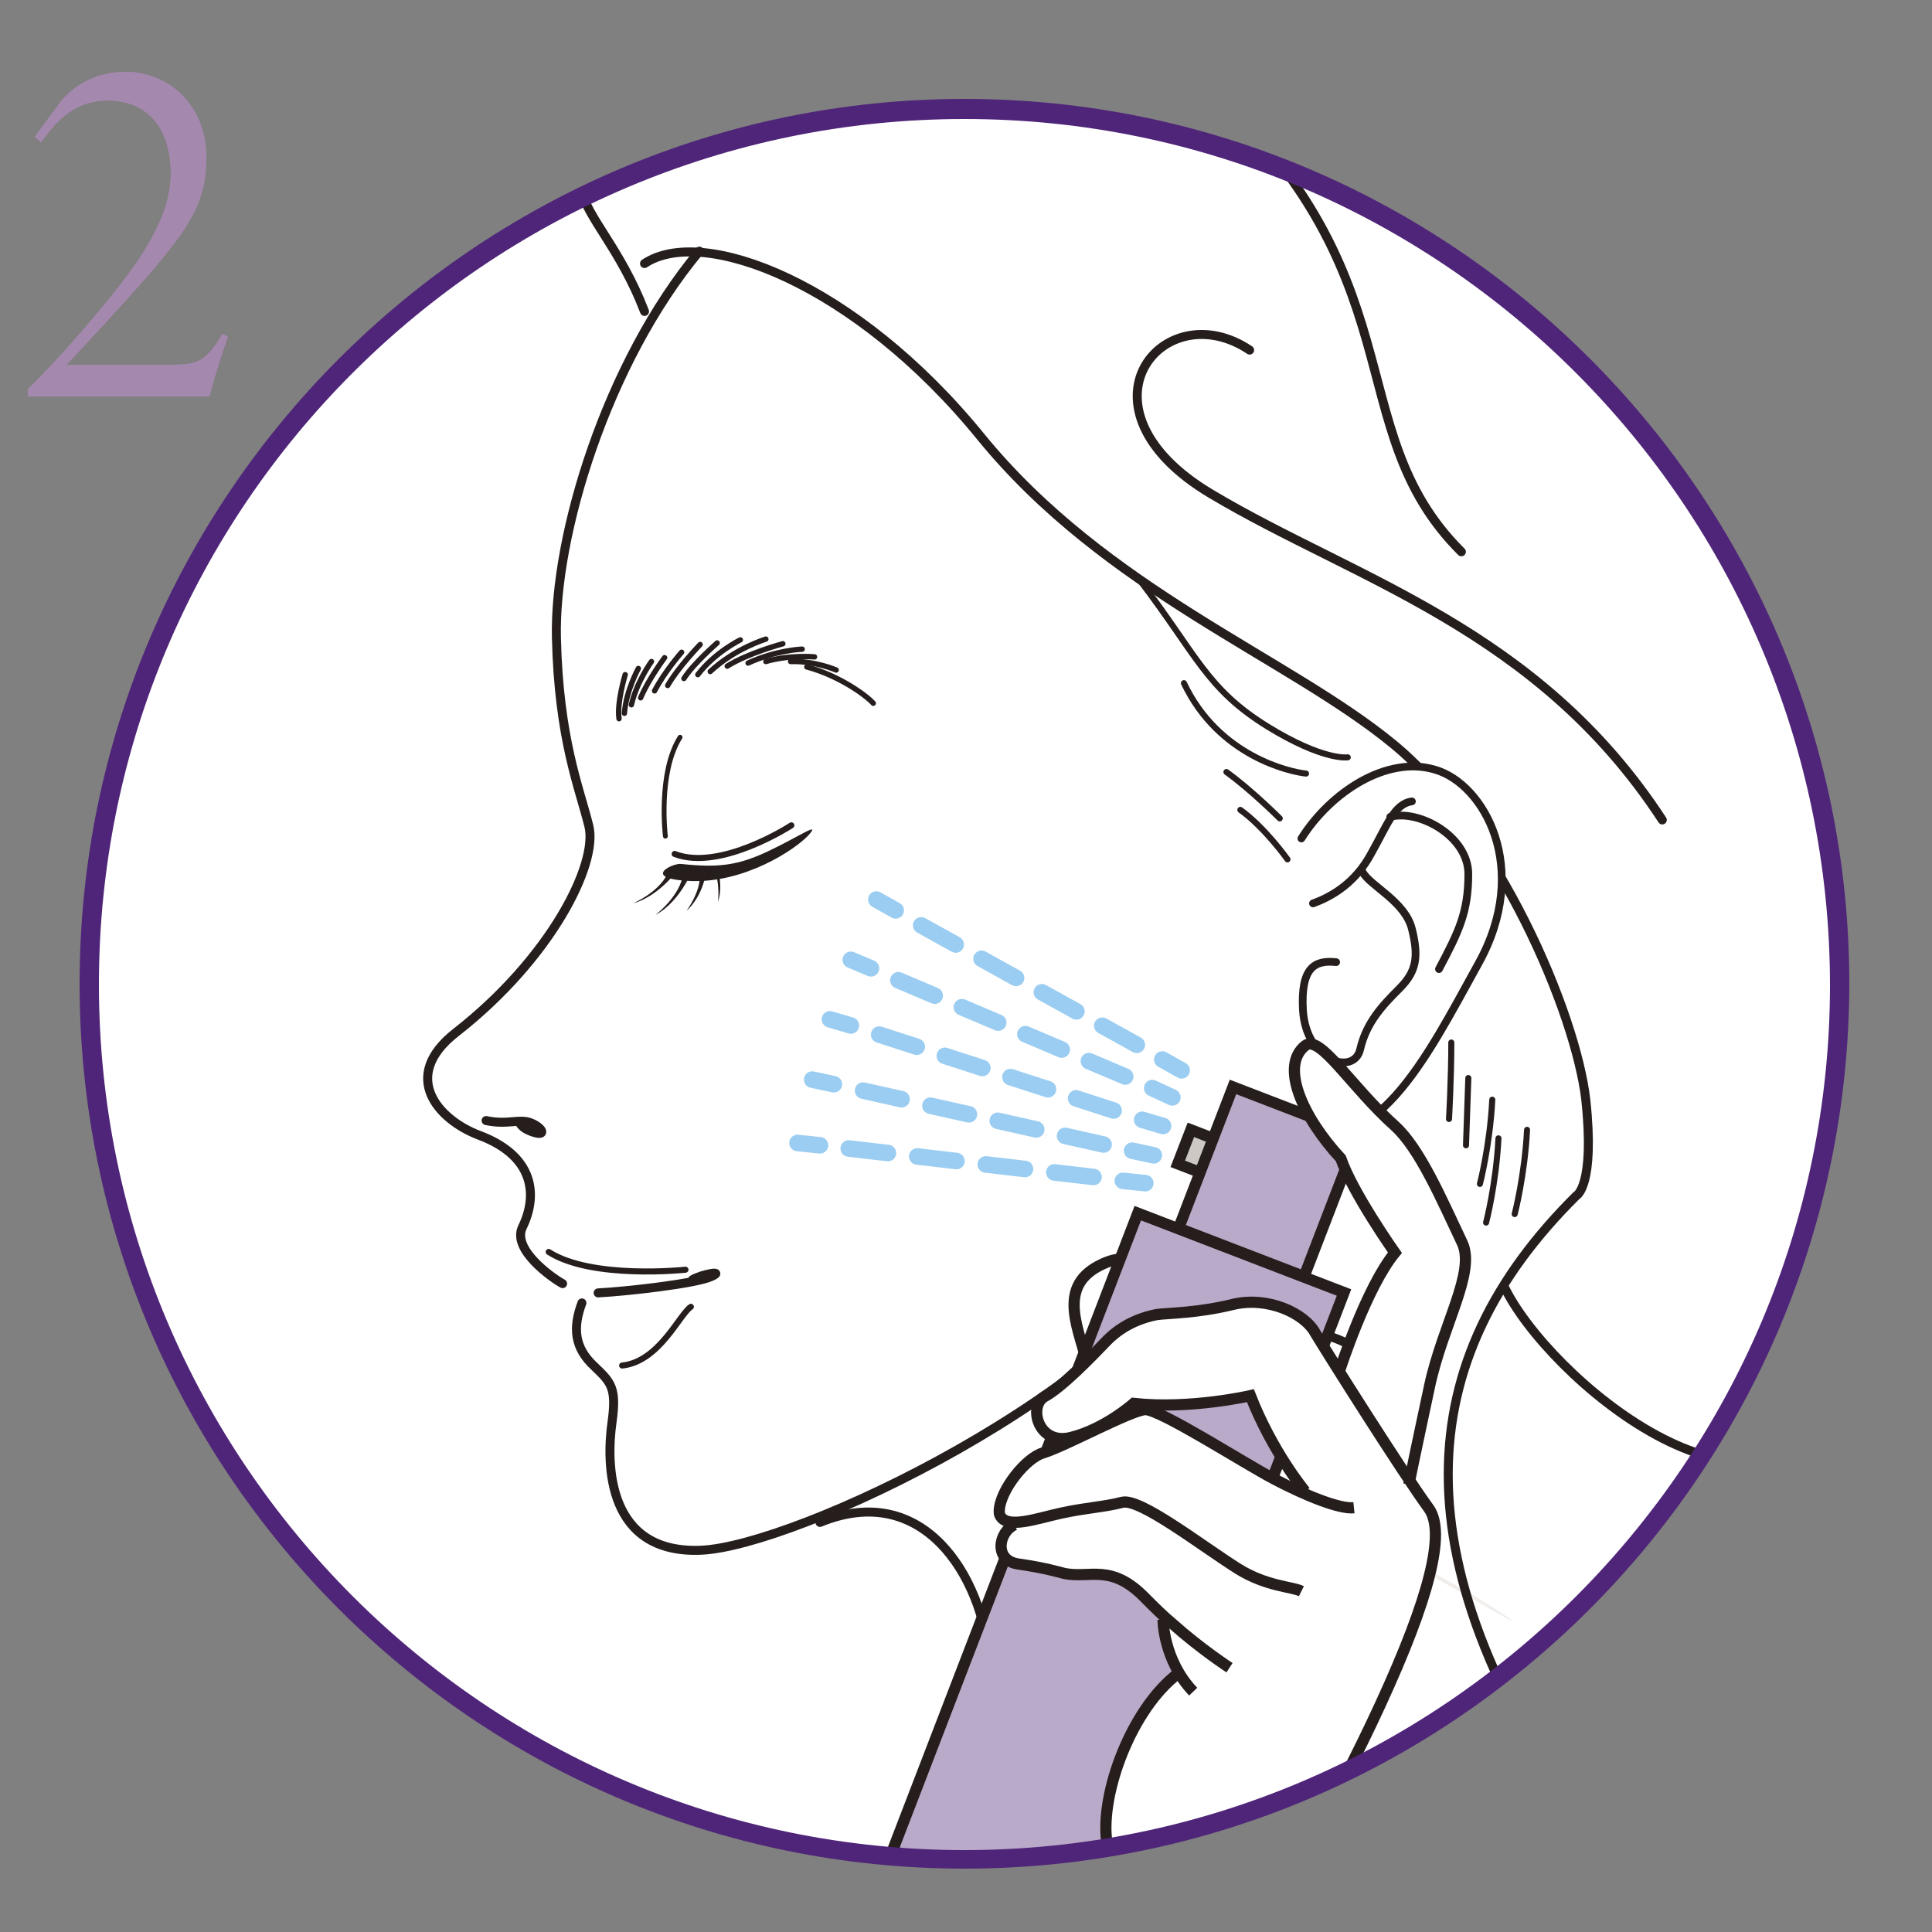 <?xml version="1.0" encoding="utf-8"?>
<!-- Generator: Adobe Illustrator 27.6.1, SVG Export Plug-In . SVG Version: 6.00 Build 0)  -->
<svg version="1.1" id="レイヤー_1" xmlns="http://www.w3.org/2000/svg" xmlns:xlink="http://www.w3.org/1999/xlink" x="0px"
	 y="0px" viewBox="0 0 250 250" style="enable-background:new 0 0 250 250;" xml:space="preserve">
<rect x="0" y="0" width="250" height="250" fill="#808080" stroke="none"/>
<style type="text/css">
	.st0{opacity:0.8;fill:url(#SVGID_1_);}
	.st1{fill:#4F2579;}
	.st2{opacity:0.8;fill:url(#SVGID_00000026134764413108627970000017161926001836773549_);}
	.st3{opacity:0.8;fill:url(#SVGID_00000172404289895862576320000011112729393555726233_);}
	.st4{opacity:0.8;fill:url(#SVGID_00000039839221853876914720000011306608659325085826_);}
	.st5{opacity:0.8;fill:url(#SVGID_00000009581022416487518240000018428593725424154294_);}
	.st6{opacity:0.8;fill:url(#SVGID_00000172409819135938674490000004033908268320276873_);}
	.st7{opacity:0.8;fill:url(#SVGID_00000048465565364197463550000002117886737799094945_);}
	.st8{opacity:0.8;fill:url(#SVGID_00000159433551705732444810000006763664063852022917_);}
	.st9{fill:#4B247C;}
	.st10{fill:#FFFFFF;stroke:#FFFFFF;stroke-width:0.308;stroke-miterlimit:10;}
	.st11{fill:#A588AE;}
	.st12{clip-path:url(#SVGID_00000006693238850556991610000013185543422859820978_);}
	.st13{fill:#AE305E;}
	.st14{fill:#FFFFFF;}
	.st15{fill:url(#SVGID_00000010308800296497414250000017689899626289077177_);}
	.st16{fill:url(#SVGID_00000125564274011145269410000002439813002794379709_);}
	.st17{fill:url(#SVGID_00000085929618655163494610000003686019906864423102_);}
	.st18{fill:url(#SVGID_00000013191829012698183000000002473715994968445117_);}
	.st19{fill:#F1D9CB;}
	.st20{fill:#FBF9CF;}
	.st21{fill:#F9F0D9;}
	.st22{fill:#E8CAC9;}
	.st23{fill:#DCA3A9;}
	.st24{fill:#F3E1E0;}
	.st25{fill:#DDA499;}
	.st26{fill:#62AB6B;}
	.st27{fill:#B18082;}
	.st28{fill:#E6CCBE;}
	.st29{fill:#EAD4C5;}
	.st30{fill:#F5EED7;}
	.st31{fill:#DBC6C5;}
	.st32{fill:#D3A5A2;}
	.st33{fill:#B08082;}
	.st34{fill:#D19D92;}
	.st35{fill:#595858;}
	.st36{fill:none;stroke:#595858;stroke-width:1.72;stroke-linecap:round;stroke-miterlimit:10;}
	.st37{clip-path:url(#SVGID_00000091715871748428445410000014879138169662051205_);}
	.st38{fill:url(#SVGID_00000039845317393192199570000009779559319713925531_);}
	.st39{fill:url(#SVGID_00000000219298015086267890000006255965633072770695_);}
	.st40{fill:url(#SVGID_00000080927658955123832690000014363264705090243474_);}
	.st41{fill:url(#SVGID_00000049205458401901635070000002412976244392366986_);}
	.st42{fill:#F4F3F6;}
	.st43{clip-path:url(#SVGID_00000013904207584344193840000001821316296971957151_);fill:#FFFFFF;}
	.st44{clip-path:url(#SVGID_00000013904207584344193840000001821316296971957151_);}
	.st45{opacity:0.6;fill:none;}
	.st46{fill:none;stroke:#251E1C;stroke-width:1.084;stroke-linecap:round;stroke-linejoin:round;stroke-miterlimit:10;}
	.st47{fill:none;stroke:#251E1C;stroke-width:0.711;stroke-linecap:round;stroke-linejoin:round;stroke-miterlimit:10;}
	.st48{fill:none;stroke:#251E1C;stroke-width:0.711;stroke-linecap:round;stroke-linejoin:round;stroke-miterlimit:10;}
	.st49{fill:#1D1917;}
	.st50{fill:none;stroke:#251E1C;stroke-width:0.727;stroke-linecap:round;stroke-linejoin:round;stroke-miterlimit:10;}
	.st51{fill:none;stroke:#251E1C;stroke-width:0.909;stroke-linecap:round;stroke-linejoin:round;stroke-miterlimit:10;}
	.st52{fill:#F0EDEB;stroke:#251E1C;stroke-width:1.154;stroke-linecap:round;stroke-linejoin:round;stroke-miterlimit:10;}
	.st53{fill:none;stroke:#251E1C;stroke-width:1.154;stroke-linecap:round;stroke-linejoin:round;stroke-miterlimit:10;}
	.st54{fill:#F0EDEB;stroke:#251E1C;stroke-width:1.091;stroke-linecap:round;stroke-linejoin:round;stroke-miterlimit:10;}
	.st55{fill:none;stroke:#251E1C;stroke-width:1.091;stroke-linecap:round;stroke-linejoin:round;stroke-miterlimit:10;}
	.st56{fill:none;stroke:#000000;stroke-width:1.172;stroke-miterlimit:10;}
	.st57{fill:#F0EDEB;}
	.st58{clip-path:url(#SVGID_00000066495222094560102990000012432274532454889871_);}
	.st59{fill:none;stroke:#251E1C;stroke-width:0.691;stroke-linecap:round;stroke-linejoin:round;stroke-miterlimit:10;}
	
		.st60{clip-path:url(#SVGID_00000066495222094560102990000012432274532454889871_);fill:none;stroke:#251E1C;stroke-width:1.164;stroke-linecap:round;stroke-linejoin:round;stroke-miterlimit:10;}
	
		.st61{clip-path:url(#SVGID_00000066495222094560102990000012432274532454889871_);fill:none;stroke:#251E1C;stroke-width:0.781;stroke-linecap:round;stroke-linejoin:round;stroke-miterlimit:10;}
	
		.st62{clip-path:url(#SVGID_00000066495222094560102990000012432274532454889871_);fill:none;stroke:#251E1C;stroke-width:0.783;stroke-linecap:round;stroke-linejoin:round;stroke-miterlimit:10;}
	.st63{clip-path:url(#SVGID_00000066495222094560102990000012432274532454889871_);fill:#251E1C;}
	
		.st64{clip-path:url(#SVGID_00000066495222094560102990000012432274532454889871_);fill:none;stroke:#251E1C;stroke-width:0.626;stroke-linecap:round;stroke-linejoin:round;stroke-miterlimit:10;}
	.st65{clip-path:url(#SVGID_00000066495222094560102990000012432274532454889871_);fill:#FFFFFF;}
	
		.st66{clip-path:url(#SVGID_00000066495222094560102990000012432274532454889871_);fill:#FFFFFF;stroke:#251E1C;stroke-width:0.999;stroke-linecap:round;stroke-linejoin:round;stroke-miterlimit:10;}
	
		.st67{clip-path:url(#SVGID_00000066495222094560102990000012432274532454889871_);fill:none;stroke:#251E1C;stroke-width:0.999;stroke-linecap:round;stroke-linejoin:round;stroke-miterlimit:10;}
	.st68{fill:none;stroke:#251E1C;stroke-width:1.177;stroke-linecap:round;stroke-linejoin:round;stroke-miterlimit:10;}
	.st69{fill:#CDC8C4;stroke:#251E1C;stroke-width:1.45;stroke-miterlimit:10;}
	.st70{fill:#FFFFFF;stroke:#251E1C;stroke-width:1.45;stroke-miterlimit:10;}
	.st71{fill:#BAAAC9;stroke:#251E1C;stroke-width:1.45;stroke-miterlimit:10;}
	.st72{fill:none;stroke:#251E1C;stroke-width:1.45;stroke-miterlimit:10;}
	.st73{fill:none;stroke:#9ACDF1;stroke-width:2.143;stroke-linecap:round;stroke-linejoin:round;}
	.st74{fill:none;stroke:#9ACDF1;stroke-width:2.143;stroke-linecap:round;stroke-linejoin:round;stroke-dasharray:5.101,3.826;}
	.st75{fill:none;stroke:#9ACDF1;stroke-width:2.143;stroke-linecap:round;stroke-linejoin:round;stroke-dasharray:5.103,3.827;}
	.st76{fill:none;stroke:#9ACDF1;stroke-width:2.143;stroke-linecap:round;stroke-linejoin:round;stroke-dasharray:5.101,3.826;}
	.st77{fill:none;stroke:#9ACDF1;stroke-width:2.143;stroke-linecap:round;stroke-linejoin:round;stroke-dasharray:5.102,3.826;}
	.st78{fill:none;stroke:#9ACDF1;stroke-width:2.143;stroke-linecap:round;stroke-linejoin:round;stroke-dasharray:5.102,3.827;}
	.st79{clip-path:url(#SVGID_00000142148548861403287770000009841835423141447847_);}
	
		.st80{clip-path:url(#SVGID_00000142148548861403287770000009841835423141447847_);fill:none;stroke:#251E1C;stroke-width:1.164;stroke-linecap:round;stroke-linejoin:round;stroke-miterlimit:10;}
	
		.st81{clip-path:url(#SVGID_00000142148548861403287770000009841835423141447847_);fill:none;stroke:#251E1C;stroke-width:0.781;stroke-linecap:round;stroke-linejoin:round;stroke-miterlimit:10;}
	
		.st82{clip-path:url(#SVGID_00000142148548861403287770000009841835423141447847_);fill:none;stroke:#251E1C;stroke-width:0.783;stroke-linecap:round;stroke-linejoin:round;stroke-miterlimit:10;}
	.st83{clip-path:url(#SVGID_00000142148548861403287770000009841835423141447847_);fill:#251E1C;}
	
		.st84{clip-path:url(#SVGID_00000142148548861403287770000009841835423141447847_);fill:none;stroke:#251E1C;stroke-width:0.626;stroke-linecap:round;stroke-linejoin:round;stroke-miterlimit:10;}
	
		.st85{clip-path:url(#SVGID_00000142148548861403287770000009841835423141447847_);fill:none;stroke:#C40018;stroke-width:1.39;stroke-miterlimit:10;}
	.st86{clip-path:url(#SVGID_00000142148548861403287770000009841835423141447847_);fill:#FFFFFF;}
	
		.st87{clip-path:url(#SVGID_00000142148548861403287770000009841835423141447847_);fill:#FFFFFF;stroke:#251E1C;stroke-width:0.999;stroke-linecap:round;stroke-linejoin:round;stroke-miterlimit:10;}
	
		.st88{clip-path:url(#SVGID_00000142148548861403287770000009841835423141447847_);fill:none;stroke:#251E1C;stroke-width:0.999;stroke-linecap:round;stroke-linejoin:round;stroke-miterlimit:10;}
	.st89{fill:none;stroke:#251E1C;stroke-width:1.161;stroke-linecap:round;stroke-linejoin:round;stroke-miterlimit:10;}
	.st90{fill:#FFFFFF;stroke:#251E1C;stroke-width:1.161;stroke-linecap:round;stroke-linejoin:round;stroke-miterlimit:10;}
	.st91{clip-path:url(#SVGID_00000031194595004151833290000001334568308937027262_);}
	
		.st92{clip-path:url(#SVGID_00000031194595004151833290000001334568308937027262_);fill:none;stroke:#251E1C;stroke-width:1.164;stroke-linecap:round;stroke-linejoin:round;stroke-miterlimit:10;}
	
		.st93{clip-path:url(#SVGID_00000031194595004151833290000001334568308937027262_);fill:none;stroke:#251E1C;stroke-width:0.781;stroke-linecap:round;stroke-linejoin:round;stroke-miterlimit:10;}
	
		.st94{clip-path:url(#SVGID_00000031194595004151833290000001334568308937027262_);fill:none;stroke:#251E1C;stroke-width:0.783;stroke-linecap:round;stroke-linejoin:round;stroke-miterlimit:10;}
	.st95{clip-path:url(#SVGID_00000031194595004151833290000001334568308937027262_);fill:#251E1C;}
	
		.st96{clip-path:url(#SVGID_00000031194595004151833290000001334568308937027262_);fill:none;stroke:#251E1C;stroke-width:0.626;stroke-linecap:round;stroke-linejoin:round;stroke-miterlimit:10;}
	
		.st97{clip-path:url(#SVGID_00000031194595004151833290000001334568308937027262_);fill:none;stroke:#C40018;stroke-width:1.39;stroke-miterlimit:10;stroke-dasharray:3.87;}
	.st98{clip-path:url(#SVGID_00000031194595004151833290000001334568308937027262_);fill:#FFFFFF;}
	
		.st99{clip-path:url(#SVGID_00000031194595004151833290000001334568308937027262_);fill:#FFFFFF;stroke:#251E1C;stroke-width:0.999;stroke-linecap:round;stroke-linejoin:round;stroke-miterlimit:10;}
	
		.st100{clip-path:url(#SVGID_00000031194595004151833290000001334568308937027262_);fill:none;stroke:#251E1C;stroke-width:0.999;stroke-linecap:round;stroke-linejoin:round;stroke-miterlimit:10;}
	.st101{fill:none;stroke:#C40018;stroke-width:1.39;stroke-miterlimit:10;}
	.st102{fill:none;stroke:#C40018;stroke-width:1.39;stroke-miterlimit:10;stroke-dasharray:3.867,3.867;}
	.st103{fill:none;stroke:#251E1C;stroke-width:1.372;stroke-miterlimit:10;}
	.st104{fill:none;stroke:#71708C;stroke-width:5.805;stroke-miterlimit:10;}
	.st105{clip-path:url(#SVGID_00000140712463377156452000000008053101865204649134_);fill:#FFFFFF;}
	.st106{clip-path:url(#SVGID_00000140712463377156452000000008053101865204649134_);}
	.st107{fill:#FFFFFF;stroke:#251E1C;stroke-width:1.271;stroke-miterlimit:10;}
	.st108{fill:none;stroke:#251E1C;stroke-width:1.271;stroke-miterlimit:10;}
	.st109{fill:#6D498A;}
	.st110{clip-path:url(#SVGID_00000078020008516818939860000001317618909619926415_);}
	.st111{fill:none;stroke:#4F2579;stroke-width:0.828;stroke-miterlimit:10;}
	.st112{fill:none;stroke:#4F2579;stroke-width:0.828;stroke-miterlimit:10;stroke-dasharray:2.233,2.233;}
	.st113{fill:none;stroke:#4F2579;stroke-width:0.828;stroke-miterlimit:10;stroke-dasharray:2.399,2.399;}
	.st114{fill:none;stroke:#4F2579;stroke-width:0.828;stroke-miterlimit:10;stroke-dasharray:2.145,2.145;}
	.st115{opacity:0.8;clip-path:url(#SVGID_00000177466422008687933270000013154073396607776649_);}
	.st116{fill:none;stroke:#251E1C;stroke-width:0.693;stroke-linecap:round;stroke-linejoin:round;stroke-miterlimit:10;}
	.st117{fill:none;stroke:#251E1C;stroke-width:0.411;stroke-linecap:round;stroke-linejoin:round;stroke-miterlimit:10;}
	.st118{fill:none;stroke:#251E1C;stroke-width:0.465;stroke-linecap:round;stroke-linejoin:round;stroke-miterlimit:10;}
	.st119{fill:none;stroke:#251E1C;stroke-width:0.466;stroke-linecap:round;stroke-linejoin:round;stroke-miterlimit:10;}
	.st120{fill:#251E1C;}
	.st121{fill:none;stroke:#251E1C;stroke-width:0.373;stroke-linecap:round;stroke-linejoin:round;stroke-miterlimit:10;}
	.st122{fill:#F0EDEB;stroke:#251E1C;stroke-width:0.594;stroke-linecap:round;stroke-linejoin:round;stroke-miterlimit:10;}
	.st123{fill:none;stroke:#251E1C;stroke-width:0.594;stroke-linecap:round;stroke-linejoin:round;stroke-miterlimit:10;}
	.st124{fill:#F0EDEB;stroke:#251E1C;stroke-width:0.697;stroke-linecap:round;stroke-linejoin:round;stroke-miterlimit:10;}
	.st125{fill:none;stroke:#251E1C;stroke-width:0.697;stroke-linecap:round;stroke-linejoin:round;stroke-miterlimit:10;}
	.st126{fill:#BFBFBE;stroke:#251E1C;stroke-width:1.416;stroke-linecap:round;stroke-linejoin:round;stroke-miterlimit:10;}
	.st127{fill:#FFFFFF;stroke:#251E1C;stroke-width:0.864;stroke-linecap:round;stroke-linejoin:round;stroke-miterlimit:10;}
	.st128{fill:none;stroke:#251E1C;stroke-width:0.236;stroke-miterlimit:10;}
	.st129{fill:#D8D6D4;stroke:#251E1C;stroke-width:0.708;stroke-miterlimit:10;}
	.st130{fill:#F0EDEB;stroke:#251E1C;stroke-width:0.708;stroke-linecap:round;stroke-linejoin:round;stroke-miterlimit:10;}
	.st131{fill:#DEDCDA;stroke:#251E1C;stroke-width:1.416;stroke-miterlimit:10;}
	.st132{fill:none;stroke:#251E1C;stroke-width:0.531;stroke-miterlimit:10;}
	.st133{fill:#EDEBEA;stroke:#251E1C;stroke-width:0.708;stroke-miterlimit:10;}
	.st134{fill:#F0EDEB;stroke:#251E1C;stroke-width:0.708;stroke-miterlimit:10;}
	.st135{fill:none;}
	.st136{fill:none;stroke:#4F2579;stroke-width:1.41;stroke-miterlimit:10;}
</style>
<g>
	<circle class="st14" cx="124.8" cy="127.1" r="113.6"/>
	<g>
		<g>
			<path class="st57" d="M196,210l-22.2-12.6c1.6,0.8,3.1,1.5,4.4,2.2C193.7,207.7,196,210,196,210z"/>
			<line class="st57" x1="53.5" y1="165.5" x2="61.7" y2="164"/>
		</g>
	</g>
	<g>
		<g>
			<defs>
				<path id="SVGID_00000078017273691418122320000009766831160630824074_" d="M238,127.4c0,62.5-50.7,113.2-113.2,113.2
					c-62.5,0-113.2-50.7-113.2-113.2c0-62.5,50.7-113.2,113.2-113.2C187.3,14.1,238,64.8,238,127.4z"/>
			</defs>
			<clipPath id="SVGID_00000180350209957229196440000000221782381079277449_">
				<use xlink:href="#SVGID_00000078017273691418122320000009766831160630824074_"  style="overflow:visible;"/>
			</clipPath>
			<g style="clip-path:url(#SVGID_00000180350209957229196440000000221782381079277449_);">
				<path class="st59" d="M80.1,93c-0.3-2.1,0.8-5.7,0.8-5.7"/>
				<path class="st59" d="M80.8,92.3c0.2-2.9,1.8-5.8,1.8-5.8"/>
				<path class="st59" d="M81.7,91.2c0.7-3,2.6-5.6,2.6-5.6"/>
				<path class="st59" d="M82.9,90.3c1-2.4,3.1-5.2,3.1-5.2"/>
				<path class="st59" d="M84.7,89.4c1.3-2.5,3.5-5,3.5-5"/>
				<path class="st59" d="M86.4,88.7c1.3-2.3,4.2-5.3,4.2-5.3"/>
				<path class="st59" d="M88.5,87.8c1.2-1.9,4.3-4.6,4.3-4.6"/>
				<path class="st59" d="M90.3,87.3c2.2-2.9,5.5-4.5,5.5-4.5"/>
				<path class="st59" d="M91.9,86.9c3.2-3,7.2-4.2,7.2-4.2"/>
				<path class="st59" d="M94.1,86.2c2.7-1.7,7.2-2.9,7.2-2.9"/>
				<path class="st59" d="M96.8,85.8c3.7-1.7,7-1.8,7-1.8"/>
				<path class="st59" d="M99.1,85.6c3.1-0.9,6.3-0.6,6.3-0.6"/>
				<path class="st59" d="M102.3,85.6c3.2-0.1,5.9,1.1,5.9,1.1"/>
				<path class="st59" d="M104.4,86.3c4.1,1.1,7.6,3.6,8.6,4.7"/>
			</g>
			
				<path style="clip-path:url(#SVGID_00000180350209957229196440000000221782381079277449_);fill:none;stroke:#251E1C;stroke-width:1.164;stroke-linecap:round;stroke-linejoin:round;stroke-miterlimit:10;" d="
				M72.8,166.1c-1.3-0.7-6.6-4.4-5.2-7.3c2-4.1,1.6-9.2-5.6-11.9c-5.3-2-10.3-7.6-3-13.3c12.3-9.6,18.4-21.8,17.2-26.7
				c-1.2-4.9-3.9-11.2-4.2-24.4c-0.3-13.2,6.5-35.6,18.5-50"/>
			
				<path style="clip-path:url(#SVGID_00000180350209957229196440000000221782381079277449_);fill:none;stroke:#251E1C;stroke-width:1.164;stroke-linecap:round;stroke-linejoin:round;stroke-miterlimit:10;" d="
				M77.4,167.3c3.8-0.2,12.6-1.2,14.6-2.1c2-0.9-1.3-0.3-2.4,0.4"/>
			
				<path style="clip-path:url(#SVGID_00000180350209957229196440000000221782381079277449_);fill:none;stroke:#251E1C;stroke-width:1.164;stroke-linecap:round;stroke-linejoin:round;stroke-miterlimit:10;" d="
				M75.3,168.6c-1.2,3.2-1,5.8,1.6,8.2c2.2,2.1,2.9,2.8,2.3,7.2c-0.8,5.6-0.6,17.1,11.5,16.6c12.1-0.5,54.5-20.3,66.6-42.1"/>
			
				<path style="clip-path:url(#SVGID_00000180350209957229196440000000221782381079277449_);fill:none;stroke:#251E1C;stroke-width:1.164;stroke-linecap:round;stroke-linejoin:round;stroke-miterlimit:10;" d="
				M106.1,197c13.4-5.5,21,7,21.9,17.7c0.9,10.7,0.2,32.9-0.5,38.1"/>
			
				<path style="clip-path:url(#SVGID_00000180350209957229196440000000221782381079277449_);fill:none;stroke:#251E1C;stroke-width:0.781;stroke-linecap:round;stroke-linejoin:round;stroke-miterlimit:10;" d="
				M71,162c5.6,3.6,17.7,2.3,17.7,2.3"/>
			
				<path style="clip-path:url(#SVGID_00000180350209957229196440000000221782381079277449_);fill:none;stroke:#251E1C;stroke-width:0.781;stroke-linecap:round;stroke-linejoin:round;stroke-miterlimit:10;" d="
				M80.5,176.7c4.8-0.5,7.4-6.6,8.9-7.6"/>
			
				<path style="clip-path:url(#SVGID_00000180350209957229196440000000221782381079277449_);fill:none;stroke:#251E1C;stroke-width:1.164;stroke-linecap:round;stroke-linejoin:round;stroke-miterlimit:10;" d="
				M62.9,145c2.8,0.6,4.3-0.3,5.8,0.3c1.5,0.6,2.1,1.8,0.3,1.2c-1.8-0.6-1.8-1.4-1.8-1.4"/>
			
				<path style="clip-path:url(#SVGID_00000180350209957229196440000000221782381079277449_);fill:none;stroke:#251E1C;stroke-width:0.783;stroke-linecap:round;stroke-linejoin:round;stroke-miterlimit:10;" d="
				M153.2,88.4c4.5,9.5,13.8,11.5,15.8,11.7"/>
			
				<path style="clip-path:url(#SVGID_00000180350209957229196440000000221782381079277449_);fill:none;stroke:#251E1C;stroke-width:0.783;stroke-linecap:round;stroke-linejoin:round;stroke-miterlimit:10;" d="
				M158.7,99.9c3.2,2.3,6.9,6,6.9,6"/>
			
				<path style="clip-path:url(#SVGID_00000180350209957229196440000000221782381079277449_);fill:none;stroke:#251E1C;stroke-width:0.783;stroke-linecap:round;stroke-linejoin:round;stroke-miterlimit:10;" d="
				M160.5,104.8c3.2,2.3,6.1,6.4,6.1,6.4"/>
			<path style="clip-path:url(#SVGID_00000180350209957229196440000000221782381079277449_);fill:#251E1C;" d="M88.2,111.8
				c4.8,0.5,7.3,0.2,11.3-1.7c4-1.9,6.8-3.9,5.1-2c-1.8,1.9-8.3,6.2-15.3,5.9C82.8,113.7,87.1,111.6,88.2,111.8z"/>
			
				<path style="clip-path:url(#SVGID_00000180350209957229196440000000221782381079277449_);fill:none;stroke:#251E1C;stroke-width:0.626;stroke-linecap:round;stroke-linejoin:round;stroke-miterlimit:10;" d="
				M88,95.4c-2.9,4.6-1.9,12.8-1.9,12.8"/>
			
				<path style="clip-path:url(#SVGID_00000180350209957229196440000000221782381079277449_);fill:none;stroke:#251E1C;stroke-width:0.783;stroke-linecap:round;stroke-linejoin:round;stroke-miterlimit:10;" d="
				M102.4,106.8c0,0-9.2,6-15.1,3.7"/>
			<path style="clip-path:url(#SVGID_00000180350209957229196440000000221782381079277449_);fill:#251E1C;" d="M86.6,112.5
				c-0.9,2.8-4.7,4.4-4.7,4.4c3.7-1,6.3-5,6.3-5L86.6,112.5z"/>
			<path style="clip-path:url(#SVGID_00000180350209957229196440000000221782381079277449_);fill:#251E1C;" d="M88.4,113
				c-0.3,2.9-3.6,5.4-3.6,5.4c3.4-1.8,5-6.3,5-6.3L88.4,113z"/>
			<path style="clip-path:url(#SVGID_00000180350209957229196440000000221782381079277449_);fill:#251E1C;" d="M90.5,112.6
				c0.5,2.4-1.7,5.3-1.7,5.3c2.4-2.2,2.6-5.4,2.6-5.4L90.5,112.6z"/>
			<path style="clip-path:url(#SVGID_00000180350209957229196440000000221782381079277449_);fill:#251E1C;" d="M92.5,112.7
				c0.7,1.9,0.4,4,0.4,4c0.5-1.4,0.3-3,0-4.3"/>
			<path style="clip-path:url(#SVGID_00000180350209957229196440000000221782381079277449_);fill:#FFFFFF;" d="M83.9,169
				c-0.3,0-0.6,0.4-0.7,0.9c-0.1-0.4-0.4-0.7-0.6-0.7c-0.3,0-0.6,0.4-0.7,0.9c-0.1-0.4-0.4-0.7-0.6-0.7c-0.3,0-0.6,0.3-0.7,0.8
				c-0.1-0.4-0.4-0.8-0.7-0.8c-0.4,0-0.8,0.7-0.8,1.5c0,0.8,0.4,1.5,0.8,1.5c0.3,0,0.6-0.3,0.7-0.8c0.1,0.4,0.4,0.8,0.7,0.8
				c0.3,0,0.6-0.4,0.7-0.9c0.1,0.4,0.4,0.7,0.7,0.7c0.3,0,0.6-0.4,0.7-0.9c0.1,0.4,0.4,0.7,0.7,0.7c0.4,0,0.8-0.7,0.8-1.5
				C84.7,169.6,84.3,169,83.9,169z"/>
			
				<path style="clip-path:url(#SVGID_00000180350209957229196440000000221782381079277449_);fill:none;stroke:#251E1C;stroke-width:0.783;stroke-linecap:round;stroke-linejoin:round;stroke-miterlimit:10;" d="
				M147.5,75.1c7.4,9.7,8.6,14,16.5,18.9c7.3,4.5,10.4,4,10.4,4"/>
			
				<path style="clip-path:url(#SVGID_00000180350209957229196440000000221782381079277449_);fill:none;stroke:#251E1C;stroke-width:0.783;stroke-linecap:round;stroke-linejoin:round;stroke-miterlimit:10;" d="
				M187.8,134.9c0,4.7-0.3,9.9-0.3,9.9"/>
			
				<line style="clip-path:url(#SVGID_00000180350209957229196440000000221782381079277449_);fill:none;stroke:#251E1C;stroke-width:0.783;stroke-linecap:round;stroke-linejoin:round;stroke-miterlimit:10;" x1="190" y1="139.5" x2="189.7" y2="148.2"/>
			
				<path style="clip-path:url(#SVGID_00000180350209957229196440000000221782381079277449_);fill:none;stroke:#251E1C;stroke-width:0.783;stroke-linecap:round;stroke-linejoin:round;stroke-miterlimit:10;" d="
				M193.1,142.3c-0.3,5.9-1.6,10.9-1.6,10.9"/>
			
				<path style="clip-path:url(#SVGID_00000180350209957229196440000000221782381079277449_);fill:none;stroke:#251E1C;stroke-width:0.783;stroke-linecap:round;stroke-linejoin:round;stroke-miterlimit:10;" d="
				M197.6,146.2c-0.3,5.9-1.6,10.9-1.6,10.9"/>
			
				<path style="clip-path:url(#SVGID_00000180350209957229196440000000221782381079277449_);fill:none;stroke:#251E1C;stroke-width:0.783;stroke-linecap:round;stroke-linejoin:round;stroke-miterlimit:10;" d="
				M193.9,147.3c-0.3,5.9-1.6,10.9-1.6,10.9"/>
			
				<path style="clip-path:url(#SVGID_00000180350209957229196440000000221782381079277449_);fill:none;stroke:#251E1C;stroke-width:1.164;stroke-linecap:round;stroke-linejoin:round;stroke-miterlimit:10;" d="
				M83.4,34.1c7.5-5,27.3,2.5,43.5,22.4s39.8,28.6,53.4,39.8s23.6,34.8,24.9,46c1.2,11.2-1.2,12.4-1.2,12.4
				c-21.1,20.9-24.2,47.2,3.1,84.5"/>
			
				<path style="clip-path:url(#SVGID_00000180350209957229196440000000221782381079277449_);fill:none;stroke:#251E1C;stroke-width:1.164;stroke-linecap:round;stroke-linejoin:round;stroke-miterlimit:10;" d="
				M83.4,40.3c-6.2-16.2-17.4-16.2,5-29.8s36-27.3,65.9-1.2s18.6,46,34.8,62.1"/>
			
				<path style="clip-path:url(#SVGID_00000180350209957229196440000000221782381079277449_);fill:none;stroke:#251E1C;stroke-width:1.164;stroke-linecap:round;stroke-linejoin:round;stroke-miterlimit:10;" d="
				M161.7,45.3c-11.2-7.5-23.6,7.5-5,18.6s42.2,17.4,58.4,42.2"/>
			
				<path style="clip-path:url(#SVGID_00000180350209957229196440000000221782381079277449_);fill:none;stroke:#251E1C;stroke-width:1.164;stroke-linecap:round;stroke-linejoin:round;stroke-miterlimit:10;" d="
				M159.6-15.4c27.3-2.5,76.6,5.4,95.3,25.3s39.8,79.5,28.6,106.9s-55.2,67.1-55.2,67.1l1.2-11.2c0,0,3-19.9,12.9-28.6
				s-17.4-103.1-36-129.2C198,3.1,174.1-10,174.1-10s-20.3-9.5-26.1-7.5C142.2-15.4,130.6-5,130.6-5"/>
			
				<path style="clip-path:url(#SVGID_00000180350209957229196440000000221782381079277449_);fill:none;stroke:#251E1C;stroke-width:1.164;stroke-linecap:round;stroke-linejoin:round;stroke-miterlimit:10;" d="
				M194.6,166.4c5.6,11.8,32.9,34.8,42.9,14.9s9.9-19.9,9.9-19.9"/>
			
				<path style="clip-path:url(#SVGID_00000180350209957229196440000000221782381079277449_);fill:#FFFFFF;stroke:#251E1C;stroke-width:0.999;stroke-linecap:round;stroke-linejoin:round;stroke-miterlimit:10;" d="
				M168.4,108.5c3.7-5.9,11-10.8,17.3-8.9c6.3,1.8,12.5,12.7,5.6,25.1c-6.8,12.3-13.5,26.1-25,21.4"/>
			
				<path style="clip-path:url(#SVGID_00000180350209957229196440000000221782381079277449_);fill:none;stroke:#251E1C;stroke-width:0.999;stroke-linecap:round;stroke-linejoin:round;stroke-miterlimit:10;" d="
				M169.9,116.9c2.5-0.9,5.5-2.7,7.5-6.4c2.1-3.7,3-6.5,5.3-6.8"/>
			
				<path style="clip-path:url(#SVGID_00000180350209957229196440000000221782381079277449_);fill:none;stroke:#251E1C;stroke-width:0.999;stroke-linecap:round;stroke-linejoin:round;stroke-miterlimit:10;" d="
				M179.9,105.7c3.7-1,10.1,2.5,10.1,7.4c0,4.9-1.2,7.4-3.8,12.3"/>
			
				<path style="clip-path:url(#SVGID_00000180350209957229196440000000221782381079277449_);fill:none;stroke:#251E1C;stroke-width:0.999;stroke-linecap:round;stroke-linejoin:round;stroke-miterlimit:10;" d="
				M176.3,112.8c0.9,1.8,5.5,3.8,6.4,7.4c0.9,3.6,0.6,5.5-1.6,7.7c-2.2,2.2-4.3,4.4-5.1,7.9c-0.8,3.4-7,1.6-7.4-5.1
				c-0.3-5.5,1.5-6.5,4.3-6.2"/>
			<g style="clip-path:url(#SVGID_00000180350209957229196440000000221782381079277449_);">
				<path class="st68" d="M176.8,175.3c-12.1-8.2-20.1,2.1-23.2,12.4c-3.1,10.4-7,32.5-7.5,37.8"/>
				<polygon class="st69" points="152.4,150.6 156.8,152.3 158.5,147.9 154.1,146.2 				"/>
				<path class="st70" d="M140.6,176.1c-1.2-4.7-4-10.2,2.7-12.8c3.8-1.4,3.5,1.7,3.5,1.7"/>
				
					<rect x="100.5" y="189.1" transform="matrix(0.359 -0.933 0.933 0.359 -97.016 265.339)" class="st71" width="88.4" height="28.6"/>
				
					<rect x="154.4" y="144.3" transform="matrix(0.359 -0.933 0.933 0.359 -37.55 251.188)" class="st71" width="19.6" height="17.4"/>
				<path class="st14" d="M135.1,188c2.9-0.8,11.3-5.5,13.2-5.6c1.9-0.1,12.7,6.8,16.7,9c1.2,0.7,2.5,1.3,3.7,1.8l0.3-0.2
					c0,0-4.2-5-7.1-12.4c0,0-7.8,1.8-15.1,1c0,0-3.7,3.3-8.1,4.4c-4.3,1.1-5.6-4.1-3.4-5.3c2.2-1.2,5.9-5,8.1-7.3
					c2.2-2.2,4.8-3,6.4-3.3c1.6-0.2,5.3-0.2,9.8-1.3c4.5-1.1,9.3,1.1,10.7,3.7c0.5,0.9,2.1,3.5,4.1,6.6l-1.1-1.7
					c0,0,3.5-10.6,7.1-15.1c0,0-5.5-7.7-7-12.2c-4.9-5.3-7.8-12-4.6-14.6c1.9-1.5,5.9,5.3,11.6,10.4c3.2,2.9,6,9.4,8.7,15.1
					c1.8,3.8-2.5,10.6-4.2,18.5c-1.3,6.4-2.2,10.7-2.6,12.2c1,1.4,1.8,2.7,2.4,3.5c2.2,3.1,0.1,11.5-6.3,25.4
					c-6.4,13.9-11.2,20.2-14.5,37.5c-3.3,17.4-8.8,57.1-9.1,64.7l-31.8-7.8c0,0,16.2-50,19.3-63.2c1.4-6,1.4-8.4,0.8-13.5
					c-0.8-6.3,3.2-17.2,9.3-21.7l0.3,0.4c-2.3-3.6-2.3-7.3-2.3-7.3l0.3-0.3c-0.9-0.8-1.7-1.6-2.5-2.4c-4.5-4.7-7.2-2.6-10.6-3.3
					c-0.8-0.2-2.5-0.8-5.8-1.2c-3.3-0.5-2.7-4.2-0.6-5.1l0.4-0.4c-1.1,0.1-1.9-0.1-2.3-0.9c-0.1-0.2-0.1-0.4-0.1-0.6
					C129.4,192.8,132.8,188.6,135.1,188z"/>
				<g>
					<path class="st72" d="M182.3,192.1c0,0,1-4.9,2.7-12.8c1.7-7.9,6-14.7,4.2-18.5c-2.7-5.7-5.5-12.2-8.7-15.1
						c-5.7-5.1-9.7-11.9-11.6-10.4c-3.3,2.6-0.4,9.2,4.6,14.6c1.5,4.4,7,12.2,7,12.2c-3.7,4.5-7.1,15.1-7.1,15.1"/>
					<path class="st72" d="M168.9,193c0,0-4.2-5-7.1-12.4c0,0-7.8,1.8-15.1,1c0,0-3.7,3.3-8.1,4.4c-4.3,1.1-5.6-4.1-3.4-5.3
						c2.2-1.2,5.9-5,8.1-7.3c2.2-2.2,4.8-3,6.4-3.3c1.6-0.2,5.3-0.2,9.8-1.3c4.5-1.1,9.3,1.1,10.7,3.7c1.5,2.5,11.2,17.9,14.7,22.7
						c2.2,3.1,0.1,11.5-6.3,25.4c-6.4,13.9-11.2,20.2-14.5,37.5c-3.3,17.4-8.8,57.1-9.1,64.7"/>
					<path class="st72" d="M175.2,195.1c-1.9,0.2-6.3-1.6-10.3-3.7c-4-2.1-14.7-9-16.7-9c-1.9,0.1-10.3,4.7-13.2,5.6
						c-2.2,0.6-5.6,4.8-5.7,7.5c0,0.2,0,0.4,0.1,0.6c0.9,1.8,4.7,0.4,7.9-0.3c3.2-0.7,5.6-0.8,7.9-1.4c2.3-0.6,10.1,5.5,15,8.6
						c3.7,2.3,7,2.3,8.2,2.9"/>
					<path class="st72" d="M152.5,216.5c-6.1,4.6-10.1,15.5-9.3,21.7c0.6,5.1,0.6,7.5-0.8,13.5c-3.1,13.3-19.3,63.2-19.3,63.2"/>
					<path class="st72" d="M131.3,197.3c-2.1,0.9-2.8,4.7,0.6,5.1c3.4,0.5,5,1,5.8,1.2c3.4,0.7,6.1-1.4,10.6,3.3
						c1.1,1.1,2.2,2.2,3.4,3.2c3.7,3.3,7.4,5.7,7.4,5.7"/>
					<path class="st72" d="M154.4,218.9c-3.9-4.1-3.9-9.3-3.9-9.3"/>
				</g>
			</g>
			<g style="clip-path:url(#SVGID_00000180350209957229196440000000221782381079277449_);">
				<g>
					<g>
						<line class="st73" x1="151.7" y1="142" x2="149.1" y2="140.8"/>
						<line class="st74" x1="145.6" y1="139.3" x2="114.5" y2="126.1"/>
						<line class="st73" x1="112.7" y1="125.3" x2="110.1" y2="124.2"/>
					</g>
				</g>
				<g>
					<g>
						<line class="st73" x1="152.9" y1="138.5" x2="150.4" y2="137.1"/>
						<line class="st75" x1="147.1" y1="135.2" x2="117.5" y2="118.8"/>
						<line class="st73" x1="115.9" y1="117.8" x2="113.4" y2="116.4"/>
					</g>
				</g>
				<g>
					<g>
						<g>
							<line class="st73" x1="150.5" y1="145.7" x2="147.8" y2="144.9"/>
							<line class="st76" x1="144.1" y1="143.7" x2="112" y2="133.3"/>
							<line class="st73" x1="110.1" y1="132.7" x2="107.4" y2="131.9"/>
						</g>
					</g>
					<g>
						<g>
							<line class="st73" x1="149.3" y1="149.5" x2="146.5" y2="148.9"/>
							<line class="st77" x1="142.8" y1="148.1" x2="109.8" y2="140.7"/>
							<line class="st73" x1="107.9" y1="140.3" x2="105.1" y2="139.7"/>
						</g>
					</g>
					<g>
						<g>
							<line class="st73" x1="148.2" y1="153.1" x2="145.3" y2="152.8"/>
							<line class="st78" x1="141.5" y1="152.3" x2="108" y2="148.4"/>
							<line class="st73" x1="106.1" y1="148.2" x2="103.2" y2="147.9"/>
						</g>
					</g>
				</g>
			</g>
		</g>
		<g>
			<path class="st1" d="M124.8,241.8c-63.1,0-114.5-51.3-114.5-114.5c0-63.1,51.4-114.5,114.5-114.5s114.5,51.4,114.5,114.5
				C239.2,190.5,187.9,241.8,124.8,241.8z M124.8,15.4c-61.7,0-112,50.2-112,112c0,61.7,50.2,112,112,112c61.7,0,112-50.2,112-112
				C236.7,65.6,186.5,15.4,124.8,15.4z"/>
		</g>
	</g>
	<g>
		<g>
			<path class="st11" d="M29.5,43.6c-0.7,1.8-1.7,5-2.4,7.7H3.6v-0.9c3.7-3.7,7.4-7.9,10.4-11.6c4-4.9,8.1-10.6,8.1-16.3
				c0-5.9-3-9.5-8.2-9.5c-4.7,0-7.1,3.4-8.6,5.4l-0.8-0.7l3.4-4.6c1.8-2.2,4.7-3.8,8.4-3.8c5.4,0,10.4,4.2,10.4,11.1
				c0,5.7-2.1,9-8.2,16c-3.2,3.6-6.7,7.4-9.9,10.8c3.4,0,11.2,0,13.5,0c3.4,0,4.5-0.3,6.7-4L29.5,43.6z"/>
		</g>
		<g>
			<path class="st11" d="M29.5,43.6c-0.7,1.8-1.7,5-2.4,7.7H3.6v-0.9c3.7-3.7,7.4-7.9,10.4-11.6c4-4.9,8.1-10.6,8.1-16.3
				c0-5.9-3-9.5-8.2-9.5c-4.7,0-7.1,3.4-8.6,5.4l-0.8-0.7l3.4-4.6c1.8-2.2,4.7-3.8,8.4-3.8c5.4,0,10.4,4.2,10.4,11.1
				c0,5.7-2.1,9-8.2,16c-3.2,3.6-6.7,7.4-9.9,10.8c3.4,0,11.2,0,13.5,0c3.4,0,4.5-0.3,6.7-4L29.5,43.6z"/>
		</g>
	</g>
</g>
<g>
	<g>
		<g>
			<defs>
				<path id="SVGID_00000070822217941491387460000007626736822536490160_" d="M509.4,127.4c0,62.5-50.7,113.2-113.2,113.2
					c-62.5,0-113.2-50.7-113.2-113.2c0-62.5,50.7-113.2,113.2-113.2C458.7,14.1,509.4,64.8,509.4,127.4z"/>
			</defs>
			<clipPath id="SVGID_00000150104764817269781240000008894413326429273529_">
				<use xlink:href="#SVGID_00000070822217941491387460000007626736822536490160_"  style="overflow:visible;"/>
			</clipPath>
			<g style="clip-path:url(#SVGID_00000150104764817269781240000008894413326429273529_);">
				<g>
					<path class="st14" d="M277.1,290.4c13.1-15.2,41.6-44.3,49.1-48.6c8.2-4.7,23.1-10.6,29.1-15.6c6-5,9.4-8.8,12.3-12.2
						c2.9-3.4,6.1-6.6,7.9-7.2c1.8-0.6,9.1-5,10.2-5.8c1.1-0.8,2.5-2.6,4.5-3.1c2-0.5,5-3.6,4.8-6.3c-0.3-2.8-3.9-5.1-9.9-4.9
						c-0.2,0-0.5,0.1-0.7,0.1l0.2-0.1c0,0-2-0.8-5-3.7s-3.7-5.7-10.1-6.5c-6.5-0.8-21.7-6.2-24.2-7.3c-2.5-1.1-7.7,4.2-7.7,4.2
						s0.6-1.3-2.9,0.7c-3.5,2.1-3.3,3.4-4.9,9.2c-1.7,5.8-12.4,25.7-17.8,32.4c-10.6,13.3-20.8,14.5-34,22.1
						c-13.2,7.6-43.5,23.8-48.1,26.8"/>
				</g>
				<g>
					<path class="st89" d="M229.9,264.7c4.6-3,35-19.2,48.1-26.8c13.2-7.6,23.4-8.7,34-22.1c5.4-6.8,16.1-26.6,17.8-32.4
						c1.7-5.8,1.4-7.1,4.9-9.2c3.5-2.1,2.9-0.7,2.9-0.7s5.2-5.2,7.7-4.2c2.5,1.1,17.7,6.5,24.2,7.3c6.5,0.8,7.2,3.6,10.1,6.5
						s5,3.7,5,3.7"/>
				</g>
			</g>
		</g>
	</g>
</g>
</svg>

